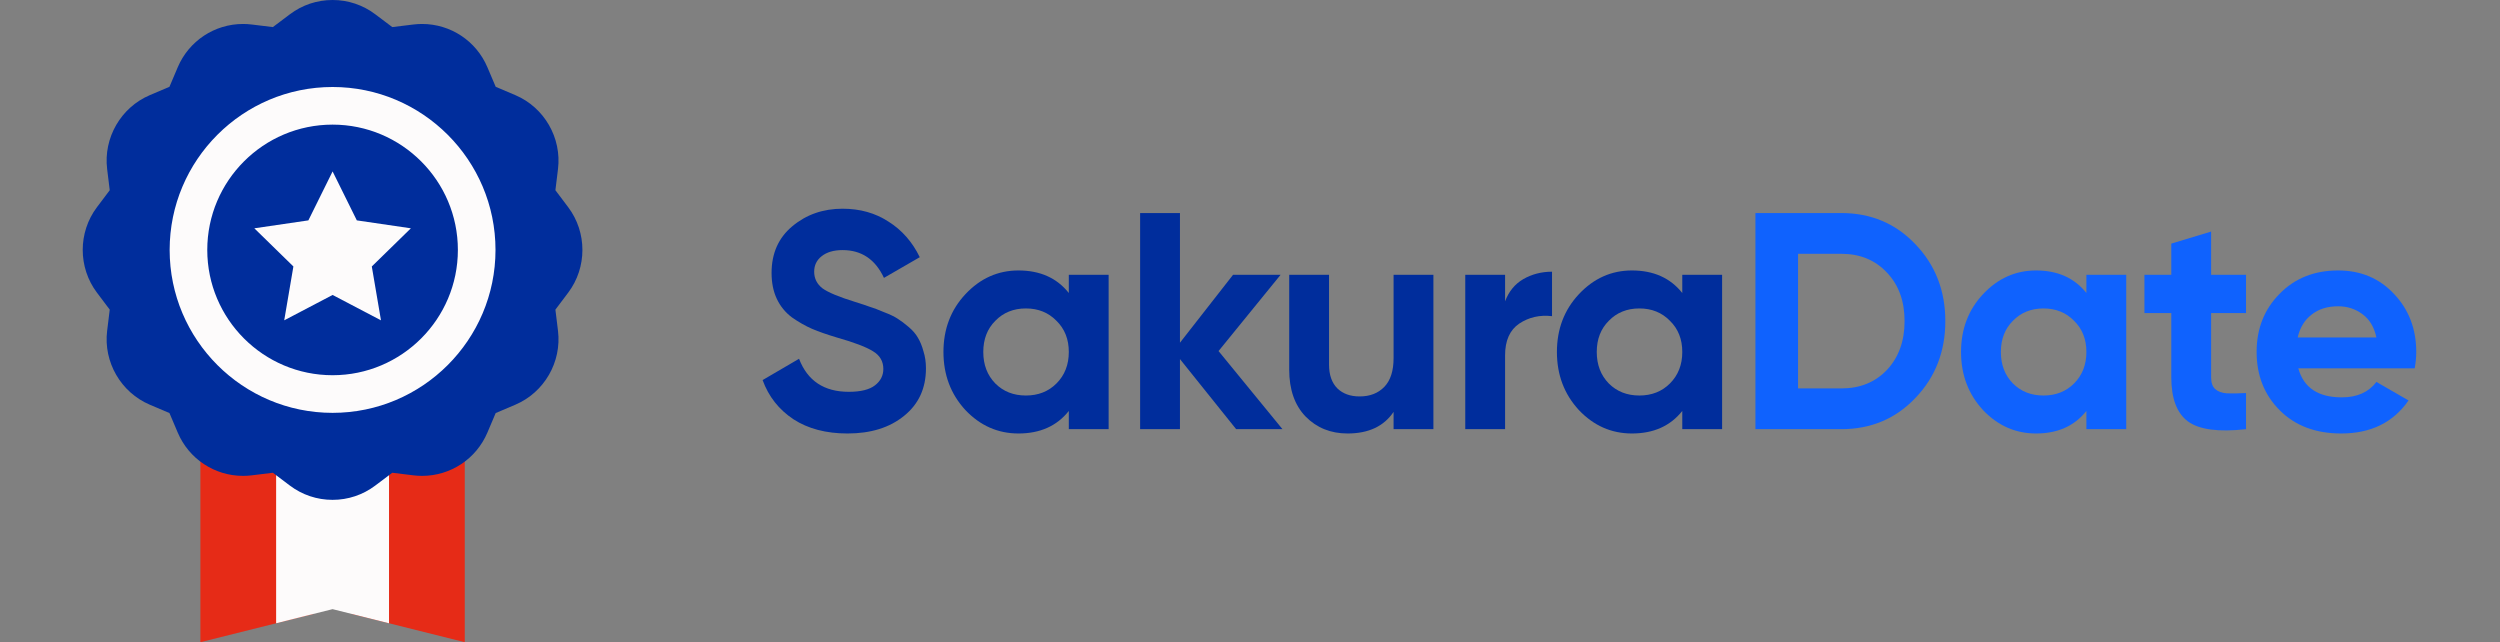 <?xml version="1.0" standalone="no"?>
<!DOCTYPE svg PUBLIC "-//W3C//DTD SVG 1.1//EN" "http://www.w3.org/Graphics/SVG/1.1/DTD/svg11.dtd">
<svg xmlns="http://www.w3.org/2000/svg" width="218" height="56" viewBox="0 0 218 56" fill="none">
<rect x="0" y="0" width="218" height="56" fill="#808080" stroke="none"/>
<path d="M73.904 37.8C72.037 37.8 70.467 37.388 69.192 36.562C67.918 35.718 67.02 34.578 66.5 33.142L69.677 31.285C70.413 33.205 71.858 34.166 74.012 34.166C75.053 34.166 75.816 33.977 76.3 33.6C76.785 33.223 77.027 32.748 77.027 32.173C77.027 31.509 76.731 30.998 76.139 30.639C75.546 30.262 74.487 29.858 72.962 29.427C72.118 29.176 71.4 28.924 70.808 28.673C70.234 28.422 69.65 28.09 69.058 27.677C68.483 27.246 68.044 26.708 67.739 26.061C67.433 25.415 67.281 24.662 67.281 23.8C67.281 22.095 67.882 20.739 69.085 19.734C70.305 18.711 71.768 18.2 73.473 18.2C74.999 18.2 76.336 18.577 77.485 19.331C78.652 20.066 79.558 21.099 80.204 22.427L77.081 24.231C76.327 22.615 75.125 21.808 73.473 21.808C72.701 21.808 72.091 21.987 71.642 22.346C71.212 22.687 70.996 23.136 70.996 23.692C70.996 24.285 71.239 24.769 71.723 25.146C72.226 25.505 73.177 25.9 74.577 26.331C75.152 26.51 75.582 26.654 75.87 26.762C76.175 26.851 76.579 27.004 77.081 27.219C77.602 27.417 77.996 27.605 78.266 27.785C78.553 27.964 78.876 28.206 79.235 28.512C79.594 28.817 79.863 29.131 80.043 29.454C80.24 29.777 80.402 30.172 80.527 30.639C80.671 31.087 80.743 31.581 80.743 32.119C80.743 33.861 80.106 35.243 78.831 36.266C77.575 37.289 75.932 37.8 73.904 37.8Z" fill="#002D9C"/>
<path d="M93.2 23.961H96.673V37.423H93.2V35.835C92.159 37.145 90.696 37.8 88.811 37.8C87.016 37.8 85.473 37.118 84.18 35.754C82.906 34.372 82.269 32.685 82.269 30.692C82.269 28.7 82.906 27.022 84.18 25.658C85.473 24.276 87.016 23.584 88.811 23.584C90.696 23.584 92.159 24.24 93.2 25.55V23.961ZM86.792 33.439C87.492 34.139 88.381 34.489 89.457 34.489C90.534 34.489 91.423 34.139 92.123 33.439C92.841 32.721 93.2 31.805 93.2 30.692C93.2 29.58 92.841 28.673 92.123 27.973C91.423 27.255 90.534 26.896 89.457 26.896C88.381 26.896 87.492 27.255 86.792 27.973C86.092 28.673 85.742 29.58 85.742 30.692C85.742 31.805 86.092 32.721 86.792 33.439Z" fill="#002D9C"/>
<path d="M111.831 37.423H107.792L102.892 31.312V37.423H99.419V18.577H102.892V29.885L107.523 23.961H111.669L106.257 30.612L111.831 37.423Z" fill="#002D9C"/>
<path d="M121.52 23.961H124.993V37.423H121.52V35.916C120.676 37.172 119.339 37.8 117.508 37.8C116.036 37.8 114.816 37.307 113.846 36.32C112.895 35.332 112.419 33.968 112.419 32.227V23.961H115.892V31.796C115.892 32.694 116.135 33.385 116.619 33.87C117.104 34.336 117.75 34.569 118.558 34.569C119.455 34.569 120.173 34.291 120.712 33.735C121.25 33.178 121.52 32.344 121.52 31.231V23.961Z" fill="#002D9C"/>
<path d="M131.243 26.277C131.566 25.415 132.096 24.769 132.832 24.338C133.586 23.908 134.42 23.692 135.336 23.692V27.569C134.277 27.444 133.325 27.659 132.482 28.215C131.656 28.772 131.243 29.696 131.243 30.989V37.423H127.77V23.961H131.243V26.277Z" fill="#002D9C"/>
<path d="M146.695 23.961H150.168V37.423H146.695V35.835C145.654 37.145 144.191 37.8 142.306 37.8C140.511 37.8 138.967 37.118 137.675 35.754C136.401 34.372 135.763 32.685 135.763 30.692C135.763 28.7 136.401 27.022 137.675 25.658C138.967 24.276 140.511 23.584 142.306 23.584C144.191 23.584 145.654 24.24 146.695 25.55V23.961ZM140.287 33.439C140.987 34.139 141.875 34.489 142.952 34.489C144.029 34.489 144.918 34.139 145.618 33.439C146.336 32.721 146.695 31.805 146.695 30.692C146.695 29.58 146.336 28.673 145.618 27.973C144.918 27.255 144.029 26.896 142.952 26.896C141.875 26.896 140.987 27.255 140.287 27.973C139.587 28.673 139.237 29.58 139.237 30.692C139.237 31.805 139.587 32.721 140.287 33.439Z" fill="#002D9C"/>
<path d="M160.559 18.577C163.144 18.577 165.298 19.483 167.021 21.296C168.762 23.109 169.632 25.343 169.632 28C169.632 30.657 168.762 32.891 167.021 34.704C165.298 36.517 163.144 37.423 160.559 37.423H153.074V18.577H160.559ZM160.559 33.87C162.192 33.87 163.521 33.331 164.544 32.254C165.567 31.159 166.079 29.741 166.079 28C166.079 26.259 165.567 24.85 164.544 23.773C163.521 22.678 162.192 22.131 160.559 22.131H156.79V33.87H160.559Z" fill="#0F62FE"/>
<path d="M181.934 23.961H185.407V37.423H181.934V35.835C180.893 37.145 179.43 37.8 177.545 37.8C175.75 37.8 174.207 37.118 172.914 35.754C171.64 34.372 171.003 32.685 171.003 30.692C171.003 28.7 171.64 27.022 172.914 25.658C174.207 24.276 175.75 23.584 177.545 23.584C179.43 23.584 180.893 24.24 181.934 25.55V23.961ZM175.526 33.439C176.226 34.139 177.114 34.489 178.191 34.489C179.268 34.489 180.157 34.139 180.857 33.439C181.575 32.721 181.934 31.805 181.934 30.692C181.934 29.58 181.575 28.673 180.857 27.973C180.157 27.255 179.268 26.896 178.191 26.896C177.114 26.896 176.226 27.255 175.526 27.973C174.826 28.673 174.476 29.58 174.476 30.692C174.476 31.805 174.826 32.721 175.526 33.439Z" fill="#0F62FE"/>
<path d="M195.853 27.3H192.81V32.9C192.81 33.367 192.927 33.708 193.16 33.923C193.394 34.139 193.735 34.264 194.184 34.3C194.632 34.318 195.189 34.309 195.853 34.273V37.423C193.466 37.693 191.778 37.468 190.791 36.75C189.822 36.032 189.337 34.749 189.337 32.9V27.3H186.995V23.961H189.337V21.242L192.81 20.192V23.961H195.853V27.3Z" fill="#0F62FE"/>
<path d="M200.412 32.119C200.879 33.807 202.144 34.65 204.208 34.65C205.536 34.65 206.542 34.202 207.224 33.304L210.024 34.919C208.695 36.84 206.739 37.8 204.154 37.8C201.929 37.8 200.143 37.127 198.796 35.781C197.45 34.435 196.777 32.739 196.777 30.692C196.777 28.664 197.441 26.977 198.769 25.631C200.098 24.267 201.803 23.584 203.885 23.584C205.859 23.584 207.484 24.267 208.758 25.631C210.051 26.995 210.697 28.682 210.697 30.692C210.697 31.141 210.652 31.617 210.562 32.119H200.412ZM200.358 29.427H207.224C207.026 28.512 206.613 27.829 205.985 27.381C205.375 26.932 204.675 26.708 203.885 26.708C202.952 26.708 202.18 26.95 201.57 27.435C200.959 27.901 200.555 28.565 200.358 29.427Z" fill="#0F62FE"/>
<g clip-path="url(#clip0_2963_14366)">
<path d="M17.473 37.709V56L27.359 53.529V37.709H17.473Z" fill="#E62B17"/>
<path d="M30.641 37.709V53.529L40.527 56V37.709H30.641Z" fill="#E62B17"/>
<path d="M24.078 37.709V54.349L29 53.118L33.922 54.349V37.709H24.078Z" fill="#FDFBFB"/>
<path d="M49.548 18.07L48.431 16.587L48.657 14.744C48.991 12.02 47.46 9.367 44.933 8.294L43.225 7.569L42.499 5.86C41.526 3.57 39.291 2.09 36.804 2.09C36.553 2.09 36.299 2.106 36.049 2.136L34.207 2.362L32.724 1.246C31.642 0.431 30.355 0 29 0C27.646 0 26.358 0.431 25.276 1.246L23.794 2.362L21.951 2.137C21.701 2.106 21.447 2.09 21.196 2.09C18.709 2.09 16.474 3.57 15.501 5.86L14.776 7.569L13.067 8.295C10.541 9.368 9.009 12.02 9.343 14.744L9.569 16.587L8.452 18.07C6.801 20.262 6.801 23.325 8.452 25.517L9.569 27L9.343 28.842C9.009 31.567 10.541 34.219 13.067 35.292L14.776 36.018L15.501 37.726C16.474 40.017 18.709 41.496 21.196 41.496C21.447 41.496 21.701 41.481 21.951 41.45L23.794 41.224L25.276 42.341C26.358 43.156 27.646 43.587 29 43.587C30.354 43.587 31.642 43.156 32.724 42.341L34.207 41.224L36.049 41.45C36.299 41.481 36.553 41.496 36.804 41.496H36.805C39.291 41.496 41.526 40.017 42.499 37.726L43.224 36.018L44.933 35.292C47.459 34.219 48.991 31.567 48.657 28.842L48.431 27L49.548 25.517C51.2 23.325 51.199 20.262 49.548 18.07Z" fill="#002D9C"/>
<path d="M29 34.36C35.941 34.36 41.567 28.734 41.567 21.793C41.567 14.853 35.941 9.226 29 9.226C22.06 9.226 16.434 14.853 16.434 21.793C16.434 28.734 22.06 34.36 29 34.36Z" fill="#002D9C"/>
<path d="M29 36.001C21.166 36.001 14.793 29.627 14.793 21.793C14.793 13.959 21.166 7.586 29 7.586C36.834 7.586 43.208 13.959 43.208 21.793C43.208 29.627 36.834 36.001 29 36.001ZM29 10.867C22.976 10.867 18.074 15.769 18.074 21.793C18.074 27.818 22.976 32.719 29 32.719C35.025 32.719 39.927 27.818 39.927 21.793C39.927 15.769 35.025 10.867 29 10.867Z" fill="#FDFBFB"/>
<path d="M33.221 27.932L29.003 25.72L24.784 27.932L25.584 23.236L22.177 19.908L26.89 19.217L29.003 14.948L31.115 19.217L35.828 19.908L32.421 23.236L33.221 27.932Z" fill="#FDFBFB"/>
</g>
<defs>
<clipPath id="clip0_2963_14366">
<rect width="56" height="56" fill="white" transform="translate(1)"/>
</clipPath>
</defs>
</svg>